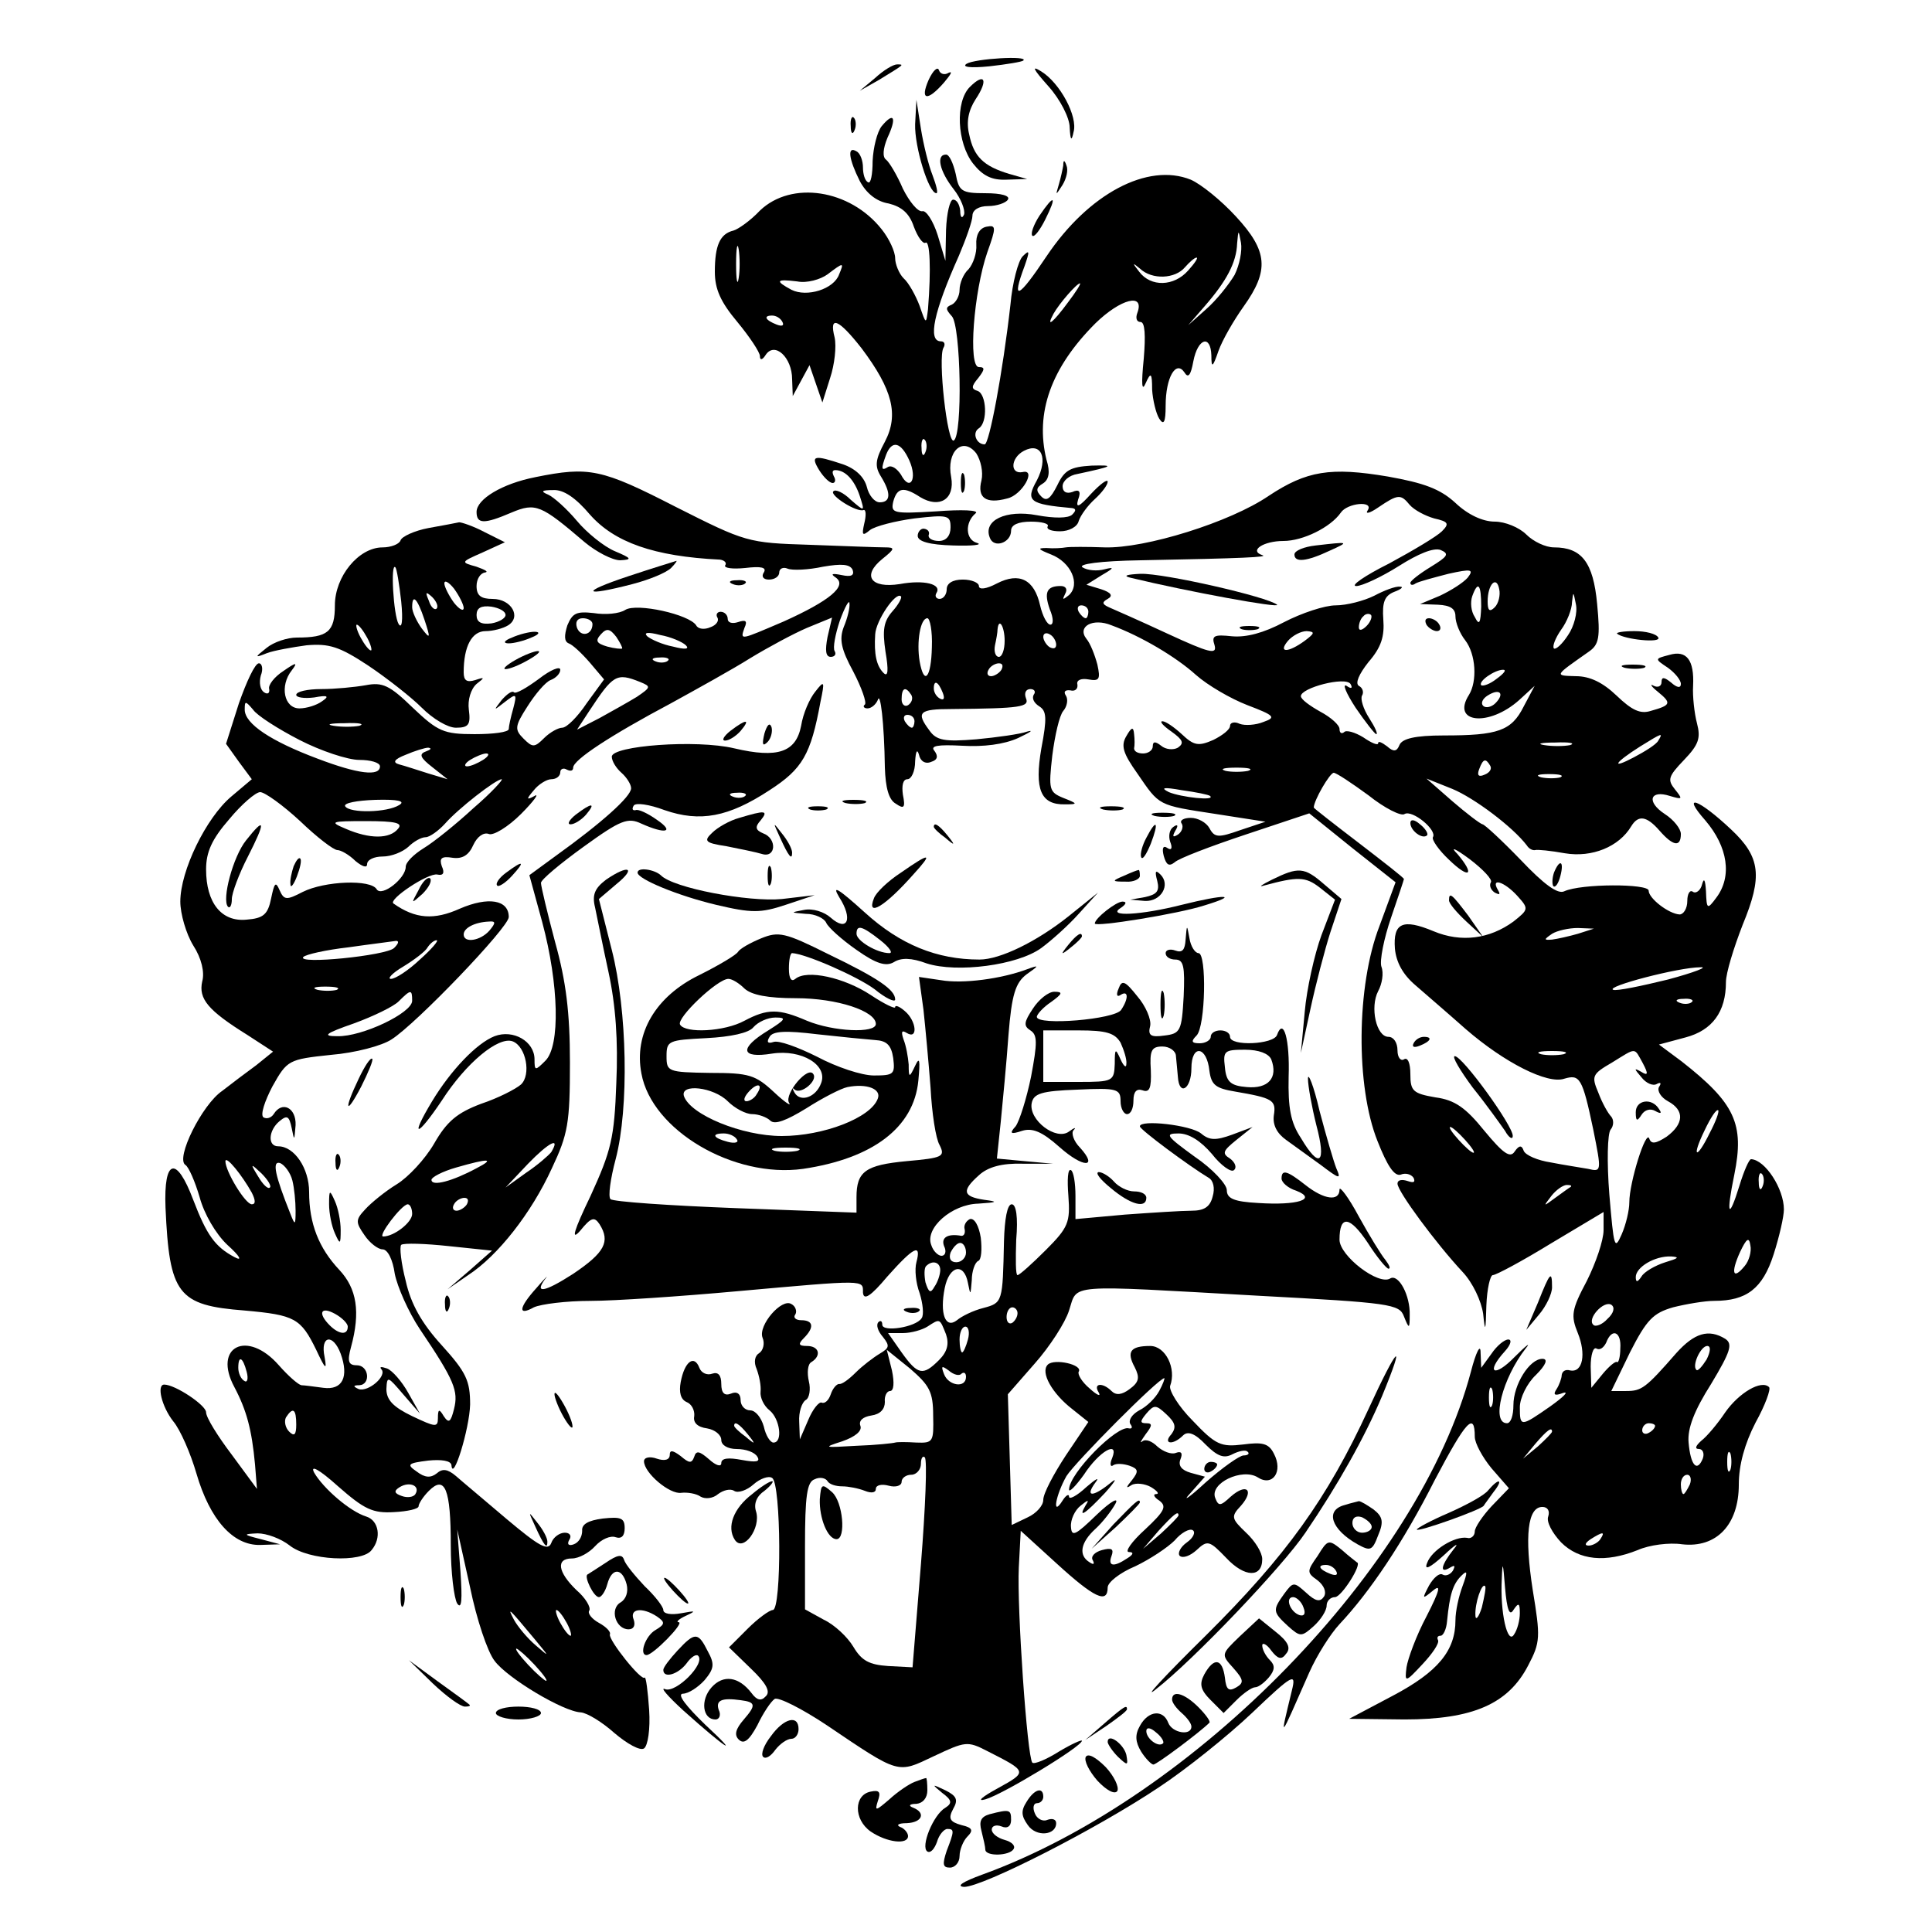 <?xml version="1.0" standalone="no"?>
<!DOCTYPE svg PUBLIC "-//W3C//DTD SVG 20010904//EN"
 "http://www.w3.org/TR/2001/REC-SVG-20010904/DTD/svg10.dtd">
<svg version="1.0" xmlns="http://www.w3.org/2000/svg"
 width="300pt" height="300pt" viewBox="0 0 300 300"
 preserveAspectRatio="xMidYMid meet">
<g transform="translate(0,300) scale(0.1,-0.1)"
fill="#000000" stroke="none">
<path d="M1501 2901 c-8 -5 5 -7 35 -4 27 3 51 7 53 9 9 8 -75 3 -88 -5z"/>
<path d="M1359 2879 l-24 -20 30 17 c39 24 40 24 28 24 -6 0 -21 -9 -34 -21z"/>
<path d="M1442 2876 c-14 -32 -2 -34 24 -4 10 12 14 18 7 15 -6 -4 -13 -2 -15
4 -2 6 -9 0 -16 -15z"/>
<path d="M1628 2866 c18 -20 33 -49 33 -64 1 -20 3 -22 6 -7 7 24 -21 76 -50
94 -16 10 -13 4 11 -23z"/>
<path d="M1506 2865 c-23 -23 -20 -87 5 -119 15 -19 29 -26 52 -25 l32 1 -28
8 c-40 12 -55 27 -62 61 -5 20 -1 38 10 55 20 30 14 42 -9 19z"/>
<path d="M1421 2807 c-1 -35 21 -107 33 -107 3 0 0 12 -6 28 -6 15 -14 47 -18
72 l-7 45 -2 -38z"/>
<path d="M1321 2804 c0 -11 3 -14 6 -6 3 7 2 16 -1 19 -3 4 -6 -2 -5 -13z"/>
<path d="M1369 2804 c-7 -9 -13 -33 -14 -54 0 -21 -3 -36 -7 -33 -5 2 -8 13
-8 23 0 10 -4 22 -10 25 -15 9 -12 -12 5 -46 10 -19 26 -32 45 -35 20 -5 32
-15 39 -36 6 -16 14 -27 18 -25 7 5 9 -41 4 -103 -3 -24 -3 -24 -13 5 -6 16
-17 36 -25 43 -7 7 -13 22 -13 31 0 10 -9 30 -21 45 -49 62 -140 76 -189 29
-15 -16 -34 -29 -41 -31 -21 -5 -29 -23 -29 -64 0 -27 9 -47 35 -78 19 -23 35
-47 35 -53 0 -7 4 -6 9 2 14 21 41 -4 41 -38 l1 -26 13 24 13 24 10 -29 10
-29 12 38 c7 21 10 49 7 63 -9 35 6 29 42 -17 48 -64 58 -103 36 -145 -15 -28
-16 -38 -6 -54 16 -26 15 -40 -2 -40 -8 0 -17 11 -20 24 -4 15 -17 28 -37 35
-45 15 -51 14 -37 -9 7 -11 16 -20 21 -20 4 0 5 5 2 10 -3 6 -3 10 2 10 16 0
30 -16 38 -40 8 -25 8 -25 -14 -6 -11 11 -24 17 -27 13 -6 -6 36 -33 47 -29 4
1 4 -9 1 -21 -4 -18 -3 -20 9 -10 8 6 39 14 69 18 52 6 56 5 56 -14 0 -13 -7
-21 -18 -21 -10 0 -17 4 -16 9 2 5 -1 9 -7 10 -5 1 -10 -5 -10 -11 0 -9 19
-14 55 -15 30 -1 47 1 37 4 -18 5 -19 32 -2 46 6 5 -22 6 -61 3 -67 -4 -71 -3
-67 15 6 22 16 24 42 7 30 -18 54 -3 48 31 -8 40 18 64 39 37 7 -11 11 -29 8
-42 -7 -27 7 -37 40 -28 23 5 46 46 24 41 -20 -4 -19 22 2 33 27 14 38 -11 20
-46 -18 -32 -12 -37 55 -43 6 -1 6 -4 0 -10 -6 -6 -28 -6 -55 -1 -48 9 -84 -8
-73 -35 6 -17 33 -8 33 11 0 9 11 14 31 14 16 0 28 -3 26 -7 -3 -5 6 -8 19 -8
14 0 27 7 29 16 3 9 14 24 25 34 11 10 20 22 20 27 0 5 -12 -4 -26 -19 -18
-20 -24 -23 -20 -9 5 13 2 17 -9 12 -9 -3 -15 0 -15 9 0 8 10 17 23 19 56 12
59 14 22 13 -33 -2 -42 -7 -53 -30 -11 -22 -17 -26 -25 -18 -9 9 -8 14 2 20
10 6 12 18 6 37 -18 73 7 143 76 212 39 38 77 48 65 16 -3 -8 -1 -14 5 -14 7
0 8 -21 5 -57 -4 -40 -3 -52 3 -38 8 18 10 16 10 -10 1 -16 6 -37 11 -45 7
-11 10 -6 10 20 0 44 16 71 29 52 6 -10 10 -5 14 17 7 36 27 42 28 9 0 -20 2
-19 11 7 6 17 24 48 39 69 40 56 38 86 -12 140 -23 25 -54 50 -70 57 -67 27
-159 -22 -224 -119 -44 -66 -55 -71 -34 -15 8 23 8 26 -3 15 -7 -7 -16 -41
-19 -75 -12 -106 -33 -217 -40 -217 -13 0 -20 18 -9 25 14 9 12 53 -2 58 -10
3 -10 7 1 20 10 13 11 17 1 17 -17 0 -8 117 13 178 14 39 14 43 -1 40 -11 -2
-17 -13 -16 -28 1 -13 -5 -30 -12 -38 -8 -7 -14 -22 -14 -32 0 -10 -6 -20 -12
-23 -10 -4 -10 -7 0 -18 14 -15 17 -185 3 -193 -10 -6 -25 129 -16 144 3 5 2
10 -4 10 -21 0 -11 46 28 133 11 26 21 54 21 62 0 9 10 15 24 15 14 0 28 5 31
10 4 6 -10 10 -35 10 -37 0 -41 3 -46 30 -4 17 -10 30 -15 30 -16 0 -10 -26
12 -54 11 -14 18 -32 16 -39 -3 -7 -6 -5 -6 6 -1 9 -5 17 -11 17 -5 0 -10 -21
-11 -47 l-1 -48 -12 40 c-7 22 -18 39 -24 37 -7 -1 -20 15 -30 35 -9 21 -21
41 -26 45 -6 4 -5 17 2 34 15 32 10 41 -9 18z m548 -231 c-9 -15 -28 -39 -44
-53 l-28 -25 26 30 c33 38 49 67 50 97 2 22 2 22 6 1 2 -12 -2 -34 -10 -50z
m-770 -5 c-2 -13 -4 -3 -4 22 0 25 2 35 4 23 2 -13 2 -33 0 -45z m698 12 c-22
-25 -58 -26 -76 -2 -11 14 -11 15 1 5 19 -18 55 -16 70 2 7 8 15 15 18 15 3 0
-3 -9 -13 -20z m-542 -6 c-8 -23 -50 -36 -74 -24 -26 14 -24 17 9 13 15 -3 36
3 47 11 25 19 26 19 18 0z m355 -44 c-22 -30 -35 -41 -22 -17 9 16 36 47 41
47 2 0 -6 -13 -19 -30z m-443 -30 c3 -6 -1 -7 -9 -4 -18 7 -21 14 -7 14 6 0
13 -4 16 -10z m222 -202 c-3 -8 -6 -5 -6 6 -1 11 2 17 5 13 3 -3 4 -12 1 -19z
m-25 -13 c13 -29 1 -49 -13 -22 -6 9 -14 15 -20 12 -11 -7 -11 -3 -3 19 9 23
23 20 36 -9z"/>
<path d="M1651 2743 c-1 -6 -4 -20 -7 -30 -5 -17 -5 -17 6 0 6 10 9 23 6 30
-3 9 -5 9 -5 0z"/>
<path d="M1614 2665 c-9 -14 -14 -28 -11 -31 3 -3 12 9 20 25 19 38 14 40 -9
6z"/>
<path d="M831 2259 c-51 -10 -91 -34 -91 -54 0 -19 12 -19 54 -1 38 16 46 12
114 -46 18 -15 43 -28 55 -28 19 1 18 3 -8 14 -17 7 -44 29 -59 47 -16 19 -36
37 -45 41 -12 5 -10 7 8 7 16 1 35 -12 57 -38 38 -43 99 -65 202 -70 7 -1 11
-5 8 -9 -2 -4 11 -6 31 -4 25 3 34 1 29 -7 -4 -6 -1 -11 8 -11 9 0 16 5 16 11
0 6 6 9 13 6 7 -3 32 -2 55 3 29 5 42 4 46 -5 3 -9 -3 -11 -17 -8 -15 3 -18 2
-9 -4 18 -13 -10 -36 -81 -68 -68 -29 -68 -30 -61 -10 5 11 2 13 -10 9 -9 -3
-16 -1 -16 5 0 6 -5 11 -11 11 -5 0 -8 -4 -5 -9 3 -5 -2 -12 -11 -15 -9 -4
-19 -3 -22 3 -11 17 -92 35 -110 24 -9 -6 -31 -8 -49 -5 -27 3 -33 0 -41 -19
-5 -16 -5 -25 2 -28 6 -2 20 -15 33 -30 l22 -26 -27 -37 c-14 -21 -31 -38 -38
-38 -6 0 -19 -7 -28 -16 -15 -15 -18 -15 -32 -1 -14 14 -14 19 6 50 12 19 28
38 36 41 8 3 15 10 15 16 0 6 -15 0 -33 -14 -19 -14 -36 -24 -39 -21 -3 3 -11
-3 -19 -12 -13 -17 -13 -17 5 -3 18 14 19 13 13 -10 -4 -14 -7 -28 -7 -32 0
-5 -24 -8 -53 -8 -48 0 -57 4 -96 41 -36 35 -47 40 -73 35 -17 -3 -48 -6 -69
-6 -22 0 -39 -4 -39 -9 0 -4 12 -6 28 -4 21 4 24 2 12 -6 -8 -6 -24 -11 -35
-11 -24 0 -31 35 -12 59 10 13 7 13 -13 -1 -14 -9 -24 -22 -22 -28 1 -6 -2 -9
-8 -5 -6 4 -8 15 -5 26 4 10 2 19 -3 19 -6 0 -19 -28 -31 -62 l-20 -63 20 -28
20 -27 -32 -27 c-39 -33 -79 -115 -79 -163 0 -19 9 -50 20 -68 13 -20 18 -42
14 -56 -6 -27 9 -45 70 -83 l40 -26 -26 -21 c-15 -11 -39 -29 -53 -40 -31 -21
-73 -105 -57 -115 5 -3 15 -26 22 -50 7 -26 25 -57 43 -74 20 -18 24 -26 11
-19 -30 16 -43 34 -64 89 -26 69 -46 64 -43 -12 6 -135 19 -152 123 -160 78
-7 87 -12 111 -61 14 -30 17 -33 13 -11 -7 33 13 37 25 5 13 -36 3 -57 -27
-53 -15 2 -30 4 -34 4 -5 1 -20 14 -35 31 -49 56 -103 29 -69 -34 19 -36 27
-66 32 -120 l3 -38 -39 53 c-22 29 -40 58 -40 66 0 11 -48 43 -65 43 -12 0 -4
-34 14 -57 11 -13 27 -50 36 -81 21 -72 57 -112 99 -111 l31 1 -30 8 c-28 7
-28 8 -5 9 14 0 36 -8 50 -19 29 -23 112 -27 127 -7 16 19 11 46 -8 52 -26 8
-67 44 -81 68 -7 13 7 6 37 -21 41 -36 54 -42 87 -40 21 1 38 5 38 9 0 4 7 15
16 24 25 25 34 3 34 -85 0 -41 5 -82 10 -90 7 -10 8 6 5 50 l-5 65 20 -90 c10
-49 27 -100 38 -114 20 -27 107 -79 134 -80 10 -1 33 -15 52 -32 20 -17 40
-28 46 -24 6 4 10 30 8 60 -2 29 -5 52 -7 50 -5 -6 -56 58 -54 67 2 4 -6 12
-17 18 -11 6 -18 15 -15 19 3 5 -6 20 -20 32 -29 28 -32 49 -7 49 11 0 27 9
36 19 10 11 24 17 32 14 9 -3 14 2 14 14 0 16 -6 18 -34 15 -23 -3 -33 -9 -32
-19 0 -9 -5 -18 -13 -21 -8 -3 -11 0 -7 7 4 6 1 11 -7 11 -8 0 -18 -7 -21 -16
-5 -13 -19 -5 -69 37 -34 29 -70 59 -79 67 -13 11 -21 12 -30 4 -9 -7 -18 -7
-31 3 -16 11 -14 13 18 17 20 2 35 0 36 -7 2 -28 28 56 29 94 0 37 -6 50 -44
92 -31 34 -48 64 -56 100 -7 27 -10 53 -7 56 4 3 37 2 74 -2 l67 -7 -34 -30
-35 -30 32 22 c46 30 98 96 130 166 25 53 28 70 28 164 0 78 -6 126 -23 187
-12 45 -22 87 -22 92 0 5 30 30 66 56 58 42 69 46 90 36 38 -17 52 -13 24 6
-14 10 -29 17 -33 15 -5 -1 -6 2 -3 7 3 5 24 2 48 -7 55 -19 99 -11 163 31 51
33 64 55 79 137 7 33 6 34 -8 16 -9 -11 -19 -34 -22 -53 -8 -41 -36 -51 -104
-35 -59 14 -190 4 -190 -13 0 -7 7 -18 15 -25 8 -7 15 -18 15 -24 0 -13 -46
-54 -117 -105 l-41 -30 20 -73 c26 -97 28 -192 5 -215 -16 -16 -17 -16 -17 2
0 28 -33 47 -62 36 -28 -11 -68 -53 -97 -101 -35 -58 -24 -57 15 1 38 59 88
100 110 92 21 -8 29 -52 13 -67 -8 -7 -35 -21 -62 -30 -37 -14 -53 -27 -73
-62 -14 -24 -40 -52 -58 -63 -18 -11 -40 -29 -49 -39 -15 -16 -15 -20 -1 -40
8 -12 21 -22 28 -22 8 0 16 -16 19 -38 4 -20 21 -59 39 -86 54 -80 60 -96 53
-124 -5 -20 -8 -23 -16 -11 -7 12 -9 11 -9 -3 0 -15 -4 -14 -40 3 -29 14 -40
25 -40 42 1 21 2 20 26 -8 l26 -30 -18 32 c-10 18 -25 35 -33 38 -9 3 -12 3
-9 -1 10 -10 -20 -36 -35 -31 -9 4 -9 6 1 6 18 1 15 31 -4 31 -13 0 -15 6 -9
28 15 55 9 91 -18 120 -32 34 -47 72 -47 121 0 37 -23 71 -48 71 -17 0 -15 25
2 39 12 10 15 8 19 -11 4 -20 4 -20 6 5 1 27 -21 38 -34 17 -4 -6 -11 -8 -16
-5 -5 4 2 25 14 48 23 41 25 42 91 49 37 3 79 14 94 24 38 24 182 174 182 190
0 27 -32 32 -76 13 -40 -18 -69 -16 -103 8 -9 6 54 48 68 45 9 -2 12 2 7 13
-4 12 -1 16 17 13 15 -2 25 4 32 20 6 13 16 20 24 17 7 -3 30 11 50 31 20 20
29 33 21 28 -13 -7 -13 -5 -1 9 7 9 20 17 27 17 8 0 14 5 14 11 0 5 5 7 10 4
6 -3 10 -2 10 3 0 12 58 50 152 100 40 22 96 53 123 70 28 17 67 38 88 47 l39
16 -7 -30 c-4 -21 -3 -31 5 -31 6 0 9 4 6 9 -3 5 1 26 8 47 8 22 15 34 15 27
1 -6 -3 -23 -9 -37 -7 -19 -4 -34 15 -69 13 -25 21 -48 18 -51 -4 -3 -1 -6 4
-6 6 0 13 6 16 13 4 14 10 -35 11 -105 1 -31 6 -50 17 -56 13 -9 15 -6 11 14
-2 14 0 24 7 24 6 0 12 12 12 28 1 15 3 20 6 10 2 -10 10 -15 19 -11 10 3 11
9 5 17 -7 8 5 10 43 8 33 -2 65 2 87 12 19 9 25 13 14 10 -11 -4 -47 -9 -79
-12 -49 -4 -62 -2 -73 14 -21 28 -16 33 35 33 107 1 121 3 115 17 -3 8 0 14 7
14 6 0 9 -4 5 -9 -3 -6 1 -13 9 -18 11 -7 12 -18 3 -65 -11 -64 -1 -88 37 -87
20 0 20 1 -3 10 -22 9 -23 13 -17 66 4 31 11 62 17 69 6 7 8 18 4 24 -4 6 -1
9 7 8 7 -2 12 2 11 9 -2 7 6 10 17 8 17 -3 19 0 14 23 -4 15 -11 33 -17 40
-15 19 10 33 39 21 46 -17 100 -49 131 -77 18 -16 54 -37 80 -47 42 -16 45
-19 25 -26 -12 -5 -29 -6 -37 -3 -8 4 -15 2 -15 -3 0 -6 -12 -15 -26 -22 -23
-10 -30 -9 -49 9 -12 11 -25 20 -30 20 -5 0 1 -7 14 -16 18 -13 20 -18 10 -25
-7 -4 -19 -3 -26 3 -9 7 -13 7 -13 -1 0 -6 -7 -11 -15 -11 -8 0 -14 3 -14 8 1
4 1 14 0 22 -1 12 -4 11 -12 -3 -9 -15 -5 -27 17 -58 35 -51 31 -49 122 -63
l77 -12 -39 -13 c-34 -12 -40 -12 -48 3 -5 9 -18 16 -29 16 -11 0 -18 -4 -14
-9 3 -5 0 -13 -6 -17 -8 -5 -9 -3 -4 6 5 8 4 11 -3 6 -6 -4 -8 -14 -5 -23 4
-10 2 -14 -4 -10 -7 5 -9 0 -6 -12 4 -14 8 -17 17 -10 6 6 56 25 110 43 l99
33 67 -54 67 -53 -25 -68 c-36 -93 -37 -249 -3 -334 15 -38 26 -55 36 -52 7 3
16 1 20 -5 3 -7 0 -8 -9 -5 -9 3 -16 2 -16 -4 0 -12 60 -93 101 -137 16 -17
29 -45 32 -65 3 -30 4 -28 5 13 1 26 6 47 10 47 5 0 46 22 90 49 l82 49 0 -28
c0 -16 -12 -51 -26 -79 -24 -45 -25 -54 -14 -81 13 -32 8 -62 -12 -58 -7 2
-12 -1 -13 -7 0 -5 -4 -16 -8 -22 -6 -9 -3 -11 10 -6 10 3 1 -6 -20 -21 -46
-32 -47 -32 -47 -1 0 14 11 37 25 50 16 16 19 25 10 25 -20 0 -45 -40 -45 -72
0 -16 -4 -28 -10 -28 -25 0 -7 70 29 116 9 11 1 5 -17 -13 -32 -33 -46 -25
-15 9 9 10 11 18 5 18 -6 0 -18 -10 -26 -22 l-16 -22 -1 24 c0 14 -7 1 -15
-30 -80 -303 -428 -661 -759 -781 -30 -11 -41 -18 -28 -19 29 0 206 90 303
155 41 27 106 79 144 115 64 61 69 63 62 35 -19 -79 -21 -81 27 28 12 27 33
60 47 75 47 50 99 127 148 224 48 91 62 107 62 67 0 -10 12 -32 26 -49 l27
-31 -27 -28 c-14 -15 -26 -33 -26 -39 0 -7 -6 -12 -12 -10 -19 3 -55 -19 -62
-39 -5 -12 4 -8 26 12 18 17 25 21 15 9 -19 -24 -23 -39 -5 -28 7 4 8 3 4 -5
-4 -6 -11 -9 -16 -6 -5 3 -14 -5 -21 -17 -11 -21 -11 -22 6 -8 13 11 11 1 -10
-40 -16 -30 -29 -66 -31 -79 -3 -24 -2 -24 25 5 15 16 26 32 24 37 -2 4 -1 7
4 7 4 0 9 10 10 23 4 41 9 57 22 70 10 10 10 6 2 -16 -6 -16 -11 -39 -11 -53
0 -47 -27 -80 -97 -117 l-68 -36 86 -1 c106 0 161 24 192 84 19 36 19 44 7
117 -13 84 -8 129 15 129 8 0 12 -6 9 -15 -3 -8 6 -25 20 -40 28 -28 69 -32
119 -12 18 8 49 12 69 9 53 -6 88 30 88 93 0 30 9 63 26 96 15 27 24 52 21 55
-12 12 -47 -9 -68 -39 -12 -18 -29 -38 -37 -44 -9 -8 -11 -13 -4 -13 6 0 9 -7
6 -15 -9 -22 -19 -10 -22 25 -2 22 9 50 35 91 30 50 34 62 22 70 -26 16 -48 9
-76 -22 -48 -55 -54 -59 -78 -59 l-23 0 29 60 c26 51 36 61 67 70 20 5 49 10
64 10 50 0 75 19 92 72 9 28 16 59 16 70 0 32 -29 77 -51 78 -3 0 -11 -18 -18
-41 -17 -55 -21 -46 -8 17 16 79 1 111 -82 176 l-35 26 41 11 c42 11 63 40 63
86 0 14 12 53 26 89 31 75 28 105 -18 148 -51 48 -78 57 -40 14 35 -41 42 -87
17 -120 -14 -19 -15 -18 -16 10 -1 17 -3 22 -6 11 -2 -9 -9 -15 -14 -12 -5 4
-9 -3 -9 -14 0 -12 -6 -21 -12 -21 -17 1 -48 25 -48 37 0 11 -105 11 -131 -1
-10 -5 -31 10 -68 49 -29 30 -56 55 -59 55 -4 1 -25 17 -47 36 l-40 35 40 -16
c34 -14 94 -59 116 -88 3 -5 9 -8 13 -7 3 1 24 -1 46 -5 42 -7 84 10 103 42
11 18 24 16 44 -7 21 -24 33 -26 33 -5 0 8 -11 22 -25 31 -29 19 -23 38 8 28
20 -6 20 -5 8 10 -12 15 -11 20 14 46 23 24 26 34 20 57 -4 15 -7 42 -6 58 2
40 -10 56 -37 48 -23 -6 -23 -6 -2 -20 11 -8 20 -19 20 -25 0 -7 -6 -6 -15 2
-11 9 -15 9 -15 1 0 -7 -6 -9 -12 -6 -7 4 -4 -1 6 -9 22 -18 21 -21 -11 -30
-16 -5 -29 1 -53 24 -21 20 -41 30 -63 30 -34 1 -34 0 20 38 16 11 18 22 13
74 -6 65 -24 88 -67 88 -13 0 -32 9 -43 20 -11 11 -33 20 -49 20 -19 0 -42 11
-61 29 -24 22 -49 31 -105 41 -89 15 -126 9 -185 -30 -60 -41 -192 -82 -255
-80 -27 1 -54 1 -60 0 -5 -1 -19 -2 -30 -1 -15 0 -13 -2 7 -10 31 -12 46 -46
28 -63 -10 -8 -11 -8 -6 2 4 7 1 12 -7 12 -22 0 -26 -10 -17 -36 6 -14 6 -24
1 -24 -5 0 -12 13 -16 30 -9 40 -32 52 -67 34 -17 -9 -28 -10 -28 -4 0 5 -11
10 -25 10 -16 0 -25 -6 -25 -15 0 -8 -5 -15 -11 -15 -5 0 -8 4 -5 9 9 14 -19
21 -57 14 -45 -7 -59 13 -27 39 20 16 20 18 4 18 -11 0 -63 2 -117 4 -96 3
-99 4 -208 59 -115 59 -134 63 -218 46z m1358 -43 c7 -8 24 -17 38 -21 22 -5
24 -8 12 -20 -8 -8 -45 -30 -82 -50 -38 -19 -61 -35 -51 -35 9 0 39 14 66 31
30 19 54 29 65 25 14 -6 11 -10 -15 -26 -18 -11 -32 -22 -32 -25 0 -4 4 -4 8
-1 5 3 28 9 51 15 36 8 40 7 30 -6 -7 -8 -26 -20 -43 -28 l-31 -13 28 -1 c19
-1 27 -6 27 -18 0 -10 7 -27 15 -37 17 -22 19 -64 6 -85 -28 -44 31 -50 78 -8
l24 22 -17 -32 c-19 -38 -40 -45 -124 -45 -45 0 -65 -5 -69 -15 -4 -10 -9 -11
-19 -2 -8 6 -14 9 -14 5 0 -4 -10 0 -23 9 -13 8 -27 12 -30 8 -4 -3 -7 -1 -7
5 0 6 -13 18 -30 27 -16 9 -30 19 -30 24 0 13 69 31 77 19 4 -7 1 -8 -6 -3 -7
4 -1 -11 14 -34 15 -22 30 -41 32 -41 3 0 -2 11 -11 25 -9 14 -14 30 -11 35 3
5 1 12 -5 15 -6 4 0 18 15 37 20 23 25 40 23 66 -2 27 2 37 17 43 11 4 15 8 9
8 -7 1 -25 -6 -40 -14 -16 -8 -43 -15 -60 -15 -17 0 -53 -12 -80 -26 -32 -17
-59 -24 -81 -22 -28 3 -32 1 -27 -14 4 -15 -8 -12 -73 18 -43 20 -84 38 -91
41 -11 5 -11 8 -2 13 9 5 5 10 -10 15 l-23 7 24 15 c19 11 20 13 4 9 -11 -3
-26 -2 -34 3 -8 5 27 10 90 11 161 3 200 5 189 8 -21 7 2 22 33 22 30 0 73 21
89 44 10 15 51 19 42 4 -5 -7 3 -5 16 4 31 21 35 21 49 4z m132 -159 c-8 -8
-11 -5 -11 9 0 27 14 41 18 19 2 -9 -1 -22 -7 -28z m-21 1 c-1 -26 -3 -30 -10
-16 -6 9 -7 23 -4 32 9 25 14 19 14 -16z m-914 -7 c-14 -16 -16 -29 -11 -63 5
-29 4 -40 -3 -33 -11 11 -15 29 -13 60 1 21 32 67 40 59 2 -2 -4 -13 -13 -23z
m1049 -37 c-9 -14 -19 -23 -22 -21 -3 3 2 16 11 29 9 12 17 32 17 43 2 17 2
17 6 -3 3 -13 -3 -35 -12 -48z m-745 36 c0 -5 -2 -10 -4 -10 -3 0 -8 5 -11 10
-3 6 -1 10 4 10 6 0 11 -4 11 -10z m432 -22 c-7 -7 -12 -8 -12 -2 0 6 3 14 7
17 3 4 9 5 12 2 2 -3 -1 -11 -7 -17z m-1202 3 c0 -17 -18 -21 -24 -6 -3 9 0
15 9 15 8 0 15 -4 15 -9z m527 -36 c-1 -47 -12 -61 -19 -22 -5 30 1 67 12 67
4 0 8 -20 7 -45z m-481 -2 c-1 -1 -12 0 -23 3 -17 5 -19 9 -10 19 9 10 14 9
24 -4 6 -9 10 -17 9 -18z m594 12 c0 -14 -4 -25 -9 -25 -5 0 -8 8 -6 18 2 9 4
20 4 25 2 19 11 4 11 -18z m-495 -7 c6 -6 -1 -7 -20 -2 -16 3 -34 11 -40 16
-6 6 1 7 20 2 17 -3 35 -11 40 -16z m575 1 c0 -6 -4 -7 -10 -4 -5 3 -10 11
-10 16 0 6 5 7 10 4 6 -3 10 -11 10 -16z m386 6 c-26 -19 -42 -19 -26 0 7 8
20 15 29 15 13 -1 13 -3 -3 -15z m-989 -31 c-3 -3 -12 -4 -19 -1 -8 3 -5 6 6
6 11 1 17 -2 13 -5z m518 -14 c-3 -5 -11 -10 -16 -10 -6 0 -7 5 -4 10 3 6 11
10 16 10 6 0 7 -4 4 -10z m769 -14 c-10 -8 -21 -12 -24 -10 -5 6 21 24 34 24
6 0 1 -6 -10 -14z m-1330 -5 c17 -7 17 -8 -5 -23 -13 -8 -40 -23 -58 -33 l-35
-18 19 29 c37 56 42 60 79 45z m470 -17 c3 -8 2 -12 -4 -9 -6 3 -10 10 -10 16
0 14 7 11 14 -7z m-49 -3 c3 -5 1 -12 -5 -16 -5 -3 -10 1 -10 9 0 18 6 21 15
7z m907 -13 c-6 -6 -15 -8 -19 -4 -4 4 -1 11 7 16 19 12 27 3 12 -12z m-1857
-57 c33 -17 75 -31 93 -31 17 0 32 -4 32 -10 0 -16 -34 -12 -97 12 -72 27
-113 54 -113 76 0 14 1 14 13 0 6 -9 39 -30 72 -47z m955 29 c0 -5 -2 -10 -4
-10 -3 0 -8 5 -11 10 -3 6 -1 10 4 10 6 0 11 -4 11 -10z m-862 -7 c-10 -2 -28
-2 -40 0 -13 2 -5 4 17 4 22 1 32 -1 23 -4z m2017 -23 c-3 -6 -21 -17 -38 -26
-36 -19 -31 -9 10 17 34 21 36 22 28 9z m-137 -7 c-10 -2 -28 -2 -40 0 -13 2
-5 4 17 4 22 1 32 -1 23 -4z m-1777 -10 c-11 -4 -8 -10 10 -24 l24 -19 -30 9
c-16 5 -37 12 -45 14 -11 3 -8 8 10 15 14 6 30 11 35 11 6 -1 4 -3 -4 -6z m89
-13 c-8 -5 -19 -10 -25 -10 -5 0 -3 5 5 10 8 5 20 10 25 10 6 0 3 -5 -5 -10z
m1564 -9 c3 -5 -1 -11 -9 -14 -9 -4 -12 -1 -8 9 6 16 10 17 17 5z m-376 -8
c-10 -2 -26 -2 -35 0 -10 3 -2 5 17 5 19 0 27 -2 18 -5z m187 -38 c25 -20 51
-33 56 -29 12 7 51 -25 44 -36 -2 -4 9 -20 25 -35 32 -31 41 -24 13 9 -12 12
-4 9 19 -8 21 -16 36 -32 33 -36 -3 -5 0 -12 6 -16 8 -4 9 -3 5 4 -12 20 10
13 30 -9 18 -20 18 -21 -6 -40 -37 -27 -81 -33 -124 -15 -48 20 -63 13 -60
-27 2 -21 12 -40 32 -57 16 -14 51 -44 78 -68 60 -52 127 -86 153 -77 24 7 28
2 45 -79 13 -65 13 -66 -8 -61 -11 2 -38 6 -58 10 -20 3 -39 11 -42 18 -3 9
-7 9 -14 -1 -7 -11 -18 -3 -47 32 -29 36 -46 48 -76 52 -35 6 -39 10 -39 36 0
17 -4 27 -10 23 -5 -3 -10 3 -10 14 0 12 -6 21 -14 21 -19 0 -29 46 -16 71 6
11 9 28 5 38 -3 9 4 44 15 76 11 32 20 59 20 60 0 2 -31 26 -70 56 -38 29 -70
54 -70 55 0 11 25 54 31 54 4 0 28 -16 54 -35z m298 28 c-7 -2 -21 -2 -30 0
-10 3 -4 5 12 5 17 0 24 -2 18 -5z m-1688 -48 c-27 -25 -62 -53 -77 -62 -16
-10 -28 -22 -28 -29 0 -18 -37 -47 -45 -35 -9 16 -81 13 -115 -4 -25 -13 -29
-13 -36 3 -6 14 -8 11 -13 -13 -5 -25 -12 -31 -38 -33 -39 -4 -63 26 -63 78 0
27 9 47 36 78 19 23 41 42 48 42 7 0 35 -20 62 -45 26 -25 52 -45 58 -45 5 0
18 -7 28 -17 11 -9 18 -11 18 -5 0 7 11 12 24 12 14 0 31 7 40 15 8 8 20 15
27 15 6 0 20 10 30 21 20 23 79 69 88 69 3 0 -16 -21 -44 -45z m1144 19 c9 -8
-45 -2 -64 6 -14 7 -8 8 20 3 22 -3 42 -7 44 -9z m-722 0 c-3 -3 -12 -4 -19
-1 -8 3 -5 6 6 6 11 1 17 -2 13 -5z m-537 -14 c-19 -12 -77 -13 -84 -2 -3 5
18 9 47 10 35 1 47 -2 37 -8z m-2 -37 c-13 -16 -44 -16 -81 0 -26 11 -24 12
31 12 47 0 58 -3 50 -12z m142 -158 c-14 -16 -40 -20 -40 -6 0 10 17 19 39 20
11 1 11 -2 1 -14z m1690 -5 c-14 -4 -32 -8 -40 -9 -13 -1 -13 0 0 9 8 5 26 9
40 9 l25 -1 -25 -8z m-1838 -22 c-12 -12 -152 -26 -141 -14 4 4 35 11 70 15
35 5 68 9 74 10 5 0 4 -4 -3 -11z m40 -18 c-18 -17 -38 -30 -45 -30 -6 0 2 9
19 19 18 11 35 24 38 30 4 6 10 11 14 11 4 0 -8 -14 -26 -30z m1938 -31 c-41
-10 -79 -18 -85 -16 -13 5 102 35 135 35 14 1 -9 -8 -50 -19z m-2067 -16 c-7
-2 -21 -2 -30 0 -10 3 -4 5 12 5 17 0 24 -2 18 -5z m117 -17 c0 -19 -78 -56
-116 -55 -24 0 -20 4 26 20 30 11 61 26 69 34 19 19 21 19 21 1z m1987 -2 c-3
-3 -12 -4 -19 -1 -8 3 -5 6 6 6 11 1 17 -2 13 -5z m-199 -81 c-10 -2 -26 -2
-35 0 -10 3 -2 5 17 5 19 0 27 -2 18 -5z m123 -14 c9 -17 8 -20 -3 -13 -11 6
-11 5 1 -9 7 -9 18 -14 24 -10 6 3 7 1 3 -5 -3 -6 3 -16 14 -22 26 -14 25 -35
-2 -55 -17 -11 -24 -12 -27 -3 -5 15 -31 -68 -31 -99 0 -12 -5 -34 -12 -50
-11 -25 -12 -20 -19 62 -4 50 -3 95 2 101 5 6 5 15 1 20 -5 5 -14 21 -20 37
-11 26 -10 29 21 47 39 24 34 24 48 -1z m104 -108 c-21 -43 -29 -39 -8 4 9 19
18 33 21 31 2 -2 -4 -18 -13 -35z m-380 -11 c10 -11 16 -20 13 -20 -3 0 -13 9
-23 20 -10 11 -16 20 -13 20 3 0 13 -9 23 -20z m-1419 -19 c-4 -5 -21 -20 -39
-32 l-32 -23 35 37 c32 33 51 43 36 18z m-465 -63 c6 -12 6 -18 0 -18 -10 0
-41 51 -41 67 1 9 26 -22 41 -49z m63 19 c3 -12 5 -33 5 -47 0 -23 -1 -23 -8
-5 -24 60 -29 83 -16 79 7 -3 16 -15 19 -27z m286 19 c-37 -20 -70 -29 -70
-18 0 4 17 13 38 19 52 15 61 14 32 -1z m-321 -30 c-3 -3 -11 5 -18 17 -13 21
-12 21 5 5 10 -10 16 -20 13 -22z m2318 2 c-3 -8 -6 -5 -6 6 -1 11 2 17 5 13
3 -3 4 -12 1 -19z m-298 -1 c-2 -1 -13 -9 -24 -17 -19 -14 -19 -14 -6 3 7 9
18 17 24 17 6 0 8 -1 6 -3z m-1714 -27 c-3 -5 -11 -10 -16 -10 -6 0 -7 5 -4
10 3 6 11 10 16 10 6 0 7 -4 4 -10z m-85 -15 c0 -13 -28 -35 -45 -35 -9 0 28
49 38 50 4 0 7 -7 7 -15z m2069 -81 c-18 -22 -22 -11 -7 22 10 21 14 24 16 10
2 -9 -2 -24 -9 -32z m-123 6 c-16 -5 -33 -15 -37 -22 -6 -9 -9 -10 -9 -1 0 15
29 33 55 32 14 -1 11 -3 -9 -9z m-90 -88 c-8 -9 -19 -13 -22 -9 -10 9 16 38
28 31 6 -4 4 -13 -6 -22z m-1956 -12 c0 -14 -14 -12 -28 2 -19 19 -14 30 8 18
11 -6 20 -15 20 -20z m1976 -34 c0 -13 -3 -23 -5 -21 -2 2 -12 -6 -22 -18
l-18 -22 -1 33 c0 18 4 31 9 28 5 -3 11 1 15 9 9 24 24 17 22 -9z m134 -17
c-7 -11 -14 -19 -16 -16 -7 7 7 37 17 37 6 0 5 -9 -1 -21z m-2267 -19 c3 -11
1 -18 -4 -14 -5 3 -9 12 -9 20 0 20 7 17 13 -6z m1934 -52 c-3 -7 -5 -2 -5 12
0 14 2 19 5 13 2 -7 2 -19 0 -25z m-1857 -30 c0 -16 -3 -19 -11 -11 -6 6 -8
16 -5 22 11 17 16 13 16 -11z m2110 -2 c0 -3 -4 -8 -10 -11 -5 -3 -10 -1 -10
4 0 6 5 11 10 11 6 0 10 -2 10 -4z m-160 -9 c0 -2 -10 -12 -22 -23 l-23 -19
19 23 c18 21 26 27 26 19z m277 -59 c-3 -7 -5 -2 -5 12 0 14 2 19 5 13 2 -7 2
-19 0 -25z m-63 -23 c-4 -8 -8 -15 -10 -15 -2 0 -4 7 -4 15 0 8 4 15 10 15 5
0 7 -7 4 -15z m-1979 -15 c-3 -5 -13 -6 -21 -3 -12 4 -13 8 -3 14 15 9 32 2
24 -11z m1840 -70 c-3 -5 -12 -10 -18 -10 -7 0 -6 4 3 10 19 12 23 12 15 0z
m-135 -110 c8 12 10 11 10 -5 0 -11 -4 -26 -9 -33 -10 -17 -22 34 -19 87 1 28
2 25 5 -14 3 -35 7 -45 13 -35z m-49 4 c-5 -16 -10 -21 -10 -12 -1 18 10 51
15 45 2 -1 -1 -16 -5 -33z m-1471 -49 c24 -29 24 -29 2 -10 -13 11 -28 29 -34
40 -11 21 -8 18 32 -30z m50 25 c6 -11 8 -20 6 -20 -3 0 -10 9 -16 20 -6 11
-8 20 -6 20 3 0 10 -9 16 -20z m-50 -65 c13 -14 21 -25 18 -25 -2 0 -15 11
-28 25 -13 14 -21 25 -18 25 2 0 15 -11 28 -25z"/>
<path d="M2043 2153 c-18 -2 -33 -8 -33 -14 0 -13 19 -11 55 6 31 14 30 14
-22 8z"/>
<path d="M1755 2103 c91 -22 234 -48 228 -42 -14 12 -175 49 -212 48 -21 -1
-28 -3 -16 -6z"/>
<path d="M2215 2030 c3 -5 11 -10 16 -10 6 0 7 5 4 10 -3 6 -11 10 -16 10 -6
0 -7 -4 -4 -10z"/>
<path d="M1928 2023 c6 -2 18 -2 25 0 6 3 1 5 -13 5 -14 0 -19 -2 -12 -5z"/>
<path d="M2190 1722 c0 -12 19 -26 26 -19 2 2 -2 10 -11 17 -9 8 -15 8 -15 2z"/>
<path d="M2250 1602 c0 -5 12 -19 27 -33 l26 -24 -23 33 c-25 33 -30 38 -30
24z"/>
<path d="M2195 1380 c-3 -6 1 -7 9 -4 18 7 21 14 7 14 -6 0 -13 -4 -16 -10z"/>
<path d="M2287 1311 c21 -26 43 -57 50 -67 6 -11 12 -14 12 -8 1 15 -78 124
-90 124 -5 0 8 -22 28 -49z"/>
<path d="M382 1695 c-20 -25 -38 -92 -28 -103 3 -3 6 2 6 12 0 9 11 39 25 66
28 55 27 63 -3 25z"/>
<path d="M456 1655 c-3 -9 -6 -22 -5 -28 0 -7 5 -1 10 12 5 13 8 26 5 28 -2 2
-6 -3 -10 -12z"/>
<path d="M2540 1273 c0 -14 2 -15 9 -4 5 8 14 10 21 6 9 -5 11 -4 6 3 -11 18
-36 14 -36 -5z"/>
<path d="M1492 2250 c0 -14 2 -19 5 -12 2 6 2 18 0 25 -3 6 -5 1 -5 -13z"/>
<path d="M665 2180 c-21 -4 -41 -13 -43 -19 -2 -6 -15 -11 -28 -11 -37 0 -74
-45 -74 -90 0 -41 -11 -50 -59 -50 -15 0 -36 -7 -47 -16 -19 -15 -19 -16 1 -8
11 4 39 9 61 12 35 3 51 -2 95 -31 30 -20 68 -50 84 -66 17 -17 40 -31 53 -31
20 0 23 5 20 28 -2 15 3 32 12 40 13 10 13 11 -2 6 -13 -4 -18 -1 -18 12 0 41
13 64 34 64 11 0 27 4 35 9 21 13 5 41 -24 41 -18 0 -25 5 -25 20 0 11 6 20
13 21 6 1 1 4 -13 9 -25 7 -25 7 9 22 l35 16 -32 16 c-17 9 -35 15 -39 15 -4
-1 -26 -5 -48 -9z m-42 -114 c3 -30 1 -43 -4 -35 -8 13 -13 97 -5 88 2 -2 6
-26 9 -53z m97 -10 c0 -6 -7 -2 -15 8 -8 11 -15 25 -15 30 0 6 7 2 15 -8 8
-11 15 -25 15 -30z m-42 -1 c-3 -3 -9 2 -12 12 -6 14 -5 15 5 6 7 -7 10 -15 7
-18z m-19 -17 c10 -30 9 -31 -4 -14 -8 11 -15 26 -15 33 0 22 8 14 19 -19z
m126 7 c0 -5 -10 -11 -22 -13 -16 -2 -23 2 -23 13 0 11 7 15 23 13 12 -2 22
-7 22 -13z m-215 -35 c6 -11 8 -20 6 -20 -3 0 -10 9 -16 20 -6 11 -8 20 -6 20
3 0 10 -9 16 -20z"/>
<path d="M975 2105 c-75 -25 -70 -32 7 -12 27 7 53 18 60 25 7 7 10 12 8 11
-3 -1 -36 -11 -75 -24z"/>
<path d="M1138 2093 c7 -3 16 -2 19 1 4 3 -2 6 -13 5 -11 0 -14 -3 -6 -6z"/>
<path d="M795 2010 c-13 -5 -14 -9 -5 -9 8 0 24 4 35 9 13 5 14 9 5 9 -8 0
-24 -4 -35 -9z"/>
<path d="M2511 2016 c11 -9 69 -15 64 -6 -3 6 -20 10 -37 10 -17 0 -29 -2 -27
-4z"/>
<path d="M800 1975 c-14 -8 -20 -14 -15 -14 6 0 21 6 35 14 14 8 21 14 15 14
-5 0 -21 -6 -35 -14z"/>
<path d="M2523 1963 c9 -2 23 -2 30 0 6 3 -1 5 -18 5 -16 0 -22 -2 -12 -5z"/>
<path d="M1134 1865 c-10 -8 -14 -15 -8 -15 6 0 17 7 24 15 16 19 9 19 -16 0z"/>
<path d="M1187 1861 c-4 -17 -3 -21 5 -13 5 5 8 16 6 23 -3 8 -7 3 -11 -10z"/>
<path d="M1313 1753 c9 -2 23 -2 30 0 6 3 -1 5 -18 5 -16 0 -22 -2 -12 -5z"/>
<path d="M894 1735 c-10 -8 -14 -15 -8 -15 6 0 17 7 24 15 16 19 9 19 -16 0z"/>
<path d="M1258 1743 c6 -2 18 -2 25 0 6 3 1 5 -13 5 -14 0 -19 -2 -12 -5z"/>
<path d="M1713 1743 c9 -2 23 -2 30 0 6 3 -1 5 -18 5 -16 0 -22 -2 -12 -5z"/>
<path d="M1148 1730 c-15 -4 -34 -15 -42 -23 -14 -13 -11 -16 22 -21 20 -4 45
-9 55 -12 22 -7 24 24 2 32 -12 5 -13 10 -4 20 13 16 7 16 -33 4z"/>
<path d="M1793 1733 c9 -2 23 -2 30 0 6 3 -1 5 -18 5 -16 0 -22 -2 -12 -5z"/>
<path d="M1211 1700 c14 -31 19 -36 19 -24 0 6 -7 19 -16 30 -14 18 -14 18 -3
-6z"/>
<path d="M1450 1716 c0 -2 8 -10 18 -17 15 -13 16 -12 3 4 -13 16 -21 21 -21
13z"/>
<path d="M1780 1699 c-6 -11 -10 -25 -8 -30 2 -5 8 4 15 21 13 34 9 40 -7 9z"/>
<path d="M1399 1645 c-20 -13 -39 -31 -42 -40 -12 -30 17 -13 62 38 30 33 26
34 -20 2z"/>
<path d="M786 1645 c-11 -8 -17 -17 -14 -20 2 -3 13 4 23 15 21 23 18 25 -9 5z"/>
<path d="M1192 1640 c0 -14 2 -19 5 -12 2 6 2 18 0 25 -3 6 -5 1 -5 -13z"/>
<path d="M2413 1645 c-3 -9 -3 -18 -1 -21 3 -3 8 4 11 16 6 23 -1 27 -10 5z"/>
<path d="M941 1634 c-17 -13 -22 -23 -17 -43 3 -14 12 -60 21 -101 11 -51 15
-106 12 -172 -3 -85 -8 -105 -40 -175 -26 -54 -31 -71 -16 -54 17 21 22 22 30
10 17 -27 8 -44 -41 -77 -45 -29 -62 -32 -42 -6 4 5 -3 -2 -15 -16 -28 -31
-29 -44 -4 -30 11 5 50 10 88 10 37 0 140 7 228 15 201 18 195 18 195 -2 1
-13 12 -6 38 25 41 46 53 52 45 22 -3 -11 -1 -32 5 -48 5 -16 7 -34 3 -39 -9
-14 -61 -22 -61 -10 0 6 -3 7 -6 4 -4 -4 -1 -14 7 -23 11 -14 10 -17 -5 -26
-10 -6 -27 -19 -37 -29 -11 -11 -22 -19 -26 -18 -4 0 -10 -7 -13 -16 -3 -9 -9
-15 -14 -13 -4 2 -14 -10 -21 -27 l-13 -30 -1 27 c-1 15 4 30 10 34 6 3 8 17
5 29 -3 13 -2 27 4 30 16 10 12 25 -7 25 -13 0 -14 3 -5 12 17 17 15 28 -4 28
-8 0 -13 4 -9 9 3 5 0 13 -6 16 -15 10 -52 -33 -45 -52 4 -9 1 -20 -5 -24 -7
-4 -9 -14 -4 -25 4 -11 7 -26 6 -35 -1 -9 5 -22 14 -29 16 -13 21 -50 6 -50
-5 0 -12 11 -15 25 -4 14 -13 25 -21 25 -8 0 -15 7 -15 16 0 10 -6 14 -15 10
-10 -4 -15 1 -15 15 0 14 -5 19 -14 16 -8 -3 -17 1 -20 9 -8 21 -23 10 -29
-22 -3 -16 0 -27 9 -31 8 -3 13 -13 12 -22 -2 -10 5 -17 20 -19 12 -2 22 -10
22 -18 0 -8 10 -14 24 -14 14 0 28 -5 32 -12 5 -8 -2 -9 -24 -5 -21 4 -32 3
-32 -5 0 -6 -8 -4 -19 6 -15 13 -20 14 -23 4 -4 -11 -8 -10 -21 1 -12 9 -17
10 -17 2 0 -8 -8 -10 -20 -6 -11 4 -20 2 -20 -4 0 -18 40 -52 58 -49 9 1 23
-1 30 -6 7 -4 19 -3 27 4 8 6 19 9 25 5 6 -4 20 1 30 10 10 9 24 14 29 10 14
-8 15 -205 1 -205 -5 0 -23 -13 -39 -29 l-29 -29 34 -33 c24 -23 31 -36 23
-43 -7 -8 -14 -6 -22 5 -20 26 -44 29 -62 9 -18 -20 -14 -50 6 -50 6 0 9 7 5
15 -5 15 5 19 34 15 24 -3 24 -8 5 -30 -13 -15 -15 -24 -8 -31 8 -8 16 -2 29
22 9 19 21 37 27 41 6 3 42 -15 81 -41 114 -77 109 -75 166 -48 49 23 52 24
83 8 63 -32 63 -32 16 -58 -24 -13 -33 -21 -19 -17 26 7 150 82 150 91 0 2
-16 -5 -36 -17 -19 -12 -38 -20 -41 -17 -8 9 -24 240 -21 303 l3 57 56 -51
c58 -53 79 -63 79 -37 0 8 19 23 43 33 23 11 50 29 61 40 10 12 23 19 28 16 5
-3 1 -12 -9 -19 -10 -7 -15 -17 -11 -21 5 -4 16 0 26 9 17 16 20 15 46 -12 29
-31 56 -31 56 -2 0 10 -11 28 -25 41 -23 22 -24 25 -8 42 21 24 9 36 -16 14
-16 -15 -19 -15 -24 -2 -9 23 42 47 66 32 23 -15 40 9 25 37 -8 16 -18 18 -48
14 -34 -4 -42 -1 -78 37 -22 22 -37 47 -35 54 10 27 -7 62 -31 62 -31 0 -37
-9 -24 -33 8 -16 7 -23 -8 -34 -12 -9 -21 -10 -28 -3 -14 14 -29 12 -20 -2 4
-7 -2 -5 -14 6 -12 10 -19 22 -17 26 7 11 -38 21 -48 11 -12 -12 7 -45 38 -69
l25 -20 -35 -52 c-19 -29 -35 -59 -35 -69 0 -9 -11 -21 -24 -27 l-25 -12 -3
102 -3 101 42 48 c23 26 47 63 53 82 14 42 -9 40 294 23 205 -11 219 -13 226
-32 8 -20 9 -20 9 2 1 30 -17 64 -30 57 -18 -12 -79 35 -79 60 0 39 16 37 44
-5 14 -22 29 -40 32 -40 4 0 1 6 -5 14 -6 7 -25 38 -41 67 -16 30 -30 48 -30
42 0 -19 -24 -16 -53 7 -28 22 -37 25 -37 10 0 -6 10 -15 23 -19 33 -13 2 -23
-59 -19 -38 2 -49 7 -49 20 0 9 -22 33 -50 52 -44 32 -47 36 -25 36 16 0 34
-11 52 -32 14 -18 30 -29 34 -25 5 4 2 12 -6 18 -13 8 -11 12 10 29 l25 20
-32 -12 c-25 -9 -35 -9 -48 2 -16 13 -95 22 -95 11 0 -5 77 -62 107 -80 7 -4
10 -16 6 -29 -4 -16 -13 -22 -33 -22 -15 0 -61 -3 -103 -6 l-77 -7 0 36 c0 20
-3 38 -7 40 -5 3 -6 -15 -4 -40 3 -41 0 -49 -35 -84 -21 -21 -41 -39 -44 -39
-3 0 -3 25 -2 55 3 35 0 55 -7 55 -7 0 -11 -23 -12 -57 -2 -95 -2 -96 -32
-104 -16 -4 -34 -13 -41 -19 -18 -14 -27 10 -19 50 7 35 30 40 36 8 4 -20 4
-20 6 4 0 14 5 28 10 30 5 2 6 18 4 36 -3 19 -10 31 -17 29 -6 -3 -10 -10 -8
-16 1 -6 -1 -10 -5 -10 -22 4 -32 -3 -27 -16 4 -8 2 -15 -4 -15 -5 0 -13 7
-16 17 -10 26 32 63 73 64 30 2 32 3 9 6 -33 5 -35 14 -8 38 14 13 36 19 68
18 l47 0 -44 4 -43 4 6 57 c3 31 9 92 12 135 5 63 11 81 28 94 20 14 20 15 1
8 -40 -15 -100 -23 -134 -17 l-34 5 7 -51 c3 -28 8 -82 11 -121 2 -39 8 -79
14 -89 9 -18 5 -20 -51 -25 -64 -6 -78 -16 -78 -56 l0 -24 -187 7 c-104 4
-191 10 -195 14 -4 4 0 32 8 62 21 80 18 231 -6 325 l-20 79 27 23 c32 26 19
31 -16 7z m559 -579 c0 -8 -7 -15 -15 -15 -9 0 -12 6 -9 15 4 8 10 15 15 15 5
0 9 -7 9 -15z m-40 -27 c0 -7 -4 -19 -9 -26 -6 -11 -9 -9 -14 7 -2 11 -2 22 1
25 10 10 22 6 22 -6z m120 -67 c0 -6 -4 -12 -8 -15 -5 -3 -9 1 -9 9 0 8 4 15
9 15 4 0 8 -4 8 -9z m-111 -33 c5 -15 2 -27 -11 -40 -25 -25 -33 -23 -58 12
l-21 30 23 0 c13 0 30 5 38 10 20 13 19 13 29 -12z m34 -8 c-3 -11 -7 -20 -9
-20 -2 0 -4 9 -4 20 0 11 4 20 9 20 5 0 7 -9 4 -20z m-54 -118 c1 -41 0 -43
-26 -42 -16 1 -30 1 -33 0 -3 -1 -30 -4 -60 -5 -51 -3 -53 -3 -22 7 20 7 31
16 28 24 -3 8 4 14 17 16 14 2 21 10 21 21 -1 9 3 17 8 17 6 0 7 13 3 32 l-8
32 36 -29 c30 -26 36 -36 36 -73z m44 65 c4 3 7 1 7 -5 0 -18 -27 -14 -34 4
-5 13 -4 14 7 6 8 -7 17 -9 20 -5z m307 -27 c-6 -11 -19 -24 -31 -30 -11 -6
-17 -15 -14 -21 4 -5 3 -8 -2 -7 -18 6 -93 -70 -93 -95 0 -5 10 5 23 23 24 37
55 54 44 26 -4 -9 -3 -15 2 -11 5 3 16 2 25 -1 14 -5 14 -9 4 -22 -10 -12 -10
-14 -1 -8 7 4 21 2 30 -3 10 -6 14 -11 8 -11 -5 0 -3 -5 5 -10 12 -9 9 -16
-22 -45 -21 -19 -32 -35 -25 -35 8 0 7 -4 -3 -10 -21 -14 -30 -12 -24 4 4 11
0 13 -15 9 -11 -3 -18 -10 -14 -16 3 -6 1 -7 -5 -3 -18 11 -14 31 9 52 11 10
25 28 31 39 6 11 -7 4 -29 -17 -33 -32 -39 -35 -40 -19 -1 11 6 26 15 33 11 9
14 10 8 1 -13 -22 -1 -14 30 19 16 18 20 25 8 15 -27 -22 -40 -22 -23 1 7 9 1
6 -14 -7 -15 -14 -27 -20 -27 -15 0 5 -5 2 -10 -6 -17 -27 -11 8 6 38 14 22
143 152 152 152 1 0 -2 -9 -8 -20z m19 -67 c-14 -15 2 -18 18 -2 7 7 18 4 35
-14 19 -19 29 -22 42 -15 10 5 20 7 23 4 4 -3 1 -6 -6 -6 -6 0 -33 -19 -59
-42 -26 -24 -37 -31 -24 -17 l23 26 -22 6 c-14 4 -20 11 -16 21 4 10 1 13 -7
10 -7 -3 -20 2 -29 10 -8 8 -18 12 -23 8 -5 -4 -2 1 5 11 10 13 11 17 1 17
-10 0 -10 3 0 15 12 14 15 14 31 -1 14 -13 16 -20 8 -31z m-658 0 c13 -16 12
-17 -3 -4 -10 7 -18 15 -18 17 0 8 8 3 21 -13z m269 -202 l-13 -160 -38 2
c-29 2 -41 8 -54 30 -9 15 -29 34 -46 42 l-29 16 0 98 c0 78 3 100 15 104 8 4
17 2 20 -3 3 -5 13 -8 23 -8 9 0 25 -3 35 -7 10 -4 17 -3 17 3 0 6 9 8 20 5
11 -3 20 0 20 6 0 6 7 11 15 11 8 0 15 8 15 17 0 9 3 13 6 10 4 -4 1 -78 -6
-166z m400 76 c0 -2 -12 -14 -27 -28 l-28 -24 24 28 c23 25 31 32 31 24z"/>
<path d="M1729 633 l-34 -38 38 34 c20 19 37 36 37 38 0 8 -8 0 -41 -34z"/>
<path d="M1870 719 c0 -5 5 -7 10 -4 6 3 10 8 10 11 0 2 -4 4 -10 4 -5 0 -10
-5 -10 -11z"/>
<path d="M1273 672 c-1 -29 12 -62 26 -62 15 0 10 58 -7 73 -16 14 -17 13 -19
-11z"/>
<path d="M990 1645 c0 -10 63 -36 122 -50 55 -13 69 -13 108 0 l45 15 -51 -6
c-51 -5 -169 17 -188 37 -10 9 -36 13 -36 4z"/>
<path d="M1745 1640 c-19 -8 -19 -9 3 -9 12 -1 22 4 22 9 0 6 -1 10 -2 9 -2 0
-12 -4 -23 -9z"/>
<path d="M1797 1632 c4 -16 -1 -21 -19 -25 l-23 -4 23 -2 c25 -1 40 25 24 41
-8 8 -9 5 -5 -10z"/>
<path d="M1975 1634 c-16 -8 -22 -12 -12 -9 52 14 64 14 86 -3 l24 -19 -21
-55 c-11 -30 -23 -84 -26 -119 l-6 -64 15 69 c8 37 22 91 31 119 l17 51 -27
23 c-31 27 -40 27 -81 7z"/>
<path d="M650 1618 c-12 -22 -12 -22 6 -6 10 10 15 20 12 24 -4 3 -12 -5 -18
-18z"/>
<path d="M1303 1607 c22 -34 13 -55 -13 -32 -10 9 -28 15 -42 12 -21 -4 -21
-4 3 -6 15 0 29 -7 32 -14 3 -7 24 -26 47 -42 31 -22 46 -26 58 -19 11 7 27 7
51 -2 47 -15 141 -3 178 24 15 11 42 35 58 53 l30 33 -46 -37 c-49 -39 -106
-67 -138 -67 -66 0 -123 23 -178 73 -41 37 -52 44 -40 24z m64 -67 c14 -11 20
-20 14 -20 -19 0 -51 19 -51 30 0 15 9 12 37 -10z"/>
<path d="M1835 1595 c-63 -16 -117 -19 -95 -5 9 6 10 10 3 10 -10 0 -43 -26
-43 -34 0 -6 130 15 170 28 56 17 33 18 -35 1z"/>
<path d="M1182 1543 c-17 -7 -33 -16 -36 -21 -3 -5 -30 -21 -60 -36 -68 -33
-102 -91 -90 -153 16 -88 143 -163 251 -148 108 16 172 64 179 137 3 32 2 38
-5 23 -9 -19 -10 -19 -10 2 -1 12 -4 29 -8 39 -4 12 -3 15 5 10 18 -11 15 19
-3 34 -8 7 -15 10 -15 6 0 -3 -17 5 -38 19 -41 27 -99 40 -117 25 -6 -5 -10 0
-10 16 0 13 2 24 5 24 21 -1 101 -36 128 -56 17 -14 32 -21 32 -16 0 15 -26
33 -105 71 -66 33 -76 35 -103 24z m-26 -78 c11 -10 36 -15 80 -15 64 0 124
-20 124 -40 0 -15 -66 -12 -107 5 -44 19 -61 19 -97 0 -31 -17 -92 -20 -100
-6 -6 10 58 71 75 71 6 0 17 -7 25 -15z m37 -65 c-46 -28 -43 -44 6 -36 46 7
87 -18 76 -46 -8 -22 -32 -30 -41 -15 -4 7 -4 9 0 5 10 -8 36 14 29 24 -8 14
-45 -30 -38 -44 5 -7 -6 0 -23 16 -29 27 -39 30 -99 30 -66 1 -68 2 -68 26 0
24 3 25 62 28 38 2 66 8 73 17 7 8 22 15 34 15 18 0 16 -3 -11 -20z m166 -15
c18 -1 25 -8 28 -28 3 -25 1 -27 -30 -27 -19 0 -58 13 -88 29 -30 15 -60 26
-68 23 -9 -3 -11 0 -6 8 5 9 25 10 74 4 36 -4 77 -8 90 -9z m-184 -84 c-3 -6
-11 -11 -16 -11 -5 0 -4 6 3 14 14 16 24 13 13 -3z m188 -7 c-11 -30 -85 -58
-149 -58 -62 0 -142 33 -152 62 -6 20 46 14 68 -8 11 -11 28 -20 38 -20 10 0
23 -5 28 -10 7 -7 25 0 56 19 25 16 54 31 64 33 30 6 53 -3 47 -18z m-219 -63
c4 -5 -3 -7 -14 -4 -23 6 -26 13 -6 13 8 0 17 -4 20 -9z m94 -18 c-10 -2 -26
-2 -35 0 -10 3 -2 5 17 5 19 0 27 -2 18 -5z"/>
<path d="M1841 1541 c-1 -16 -5 -21 -16 -17 -8 3 -15 1 -15 -4 0 -6 7 -10 15
-10 13 0 15 -11 13 -57 -3 -54 -5 -58 -30 -61 -21 -3 -26 0 -22 15 2 10 -7 31
-20 46 -19 24 -24 26 -29 12 -4 -9 -3 -14 3 -10 12 8 13 -5 1 -23 -9 -15 -131
-25 -131 -11 0 4 10 15 22 23 18 13 19 16 5 16 -9 0 -24 -12 -33 -26 -14 -21
-15 -27 -4 -34 11 -7 11 -19 1 -72 -7 -34 -18 -69 -24 -77 -10 -11 -8 -13 10
-7 16 5 31 -1 58 -25 37 -33 61 -33 32 -1 -10 10 -14 23 -10 27 5 5 1 4 -7 -2
-20 -15 -63 18 -58 44 3 15 15 19 71 21 62 3 67 1 67 -18 0 -11 5 -20 10 -20
6 0 10 9 10 21 0 14 5 19 14 16 11 -4 14 3 13 31 -2 31 1 37 18 37 11 0 21 -7
21 -15 1 -8 2 -23 3 -32 2 -31 21 -19 21 13 0 38 24 35 28 -4 3 -22 10 -27 40
-32 58 -10 64 -13 60 -37 -2 -15 5 -28 19 -38 11 -8 36 -26 54 -39 29 -22 32
-23 24 -5 -4 10 -16 51 -26 89 -9 39 -18 61 -18 50 0 -11 6 -44 13 -72 16 -60
5 -69 -24 -20 -16 24 -20 47 -19 95 2 58 -8 93 -18 65 -5 -15 -73 -18 -73 -3
0 6 -7 10 -15 10 -8 0 -15 -4 -15 -10 0 -5 -8 -10 -17 -10 -13 0 -14 3 -5 12
14 14 16 128 3 128 -5 0 -12 10 -14 23 -4 22 -4 22 -6 -2z m-101 -160 c5 -11
10 -26 9 -33 0 -7 -4 -4 -9 7 -8 18 -9 17 -9 -7 -1 -27 -3 -28 -56 -28 l-55 0
0 40 0 40 55 0 c43 0 56 -4 65 -19z m234 -26 c11 -29 -5 -46 -38 -43 -25 2
-32 8 -34 31 -3 25 -1 27 31 27 22 0 37 -6 41 -15z"/>
<path d="M1659 1533 c-13 -16 -12 -17 4 -4 9 7 17 15 17 17 0 8 -8 3 -21 -13z"/>
<path d="M1802 1440 c0 -19 2 -27 5 -17 2 9 2 25 0 35 -3 9 -5 1 -5 -18z"/>
<path d="M557 1325 c-24 -50 -20 -58 4 -12 11 22 19 41 17 43 -3 2 -12 -12
-21 -31z"/>
<path d="M521 1194 c0 -11 3 -14 6 -6 3 7 2 16 -1 19 -3 4 -6 -2 -5 -13z"/>
<path d="M1725 1155 c31 -26 55 -32 55 -15 0 6 -8 10 -19 10 -10 0 -24 7 -31
15 -7 8 -18 15 -24 15 -6 -1 3 -12 19 -25z"/>
<path d="M511 1130 c0 -14 4 -34 9 -45 8 -18 9 -18 9 5 0 14 -4 34 -9 45 -8
18 -9 18 -9 -5z"/>
<path d="M2388 977 l-18 -42 20 24 c11 13 20 32 20 42 0 27 -3 24 -22 -24z"/>
<path d="M691 974 c0 -11 3 -14 6 -6 3 7 2 16 -1 19 -3 4 -6 -2 -5 -13z"/>
<path d="M1408 963 c7 -3 16 -2 19 1 4 3 -2 6 -13 5 -11 0 -14 -3 -6 -6z"/>
<path d="M2125 812 c-64 -139 -128 -228 -253 -352 -64 -63 -99 -101 -77 -83
59 46 197 191 232 243 51 75 92 148 119 212 38 92 24 78 -21 -20z"/>
<path d="M861 835 c0 -5 6 -21 14 -35 8 -14 14 -20 14 -15 0 6 -6 21 -14 35
-8 14 -14 21 -14 15z"/>
<path d="M1168 680 c-29 -22 -40 -51 -27 -71 13 -20 41 18 33 44 -4 12 1 24
13 32 10 8 15 15 12 15 -4 0 -18 -9 -31 -20z"/>
<path d="M2311 686 c-6 -8 -34 -23 -61 -35 -28 -12 -50 -24 -50 -26 0 -5 101
31 104 37 1 2 8 11 15 21 16 20 9 23 -8 3z"/>
<path d="M2088 663 c-31 -8 -21 -38 20 -61 20 -11 23 -10 32 14 9 21 7 29 -7
40 -10 7 -20 13 -23 13 -3 -1 -13 -3 -22 -6z m42 -34 c0 -5 -7 -9 -15 -9 -8 0
-15 7 -15 15 0 9 6 12 15 9 8 -4 15 -10 15 -15z"/>
<path d="M831 630 c14 -31 19 -36 19 -24 0 6 -7 19 -16 30 -14 18 -14 18 -3
-6z"/>
<path d="M2046 584 c-17 -24 -17 -26 0 -38 10 -8 14 -18 10 -25 -6 -9 -13 -8
-28 6 -19 17 -20 17 -34 -2 -18 -25 -18 -28 6 -50 19 -17 21 -17 40 0 11 10
20 24 20 32 0 7 6 13 13 13 10 0 43 52 34 54 -1 1 -12 9 -23 19 -21 17 -22 17
-38 -9z m29 -24 c3 -6 -1 -7 -9 -4 -18 7 -21 14 -7 14 6 0 13 -4 16 -10z m-51
-56 c4 -10 1 -14 -6 -12 -15 5 -23 28 -10 28 5 0 13 -7 16 -16z"/>
<path d="M940 573 c-14 -9 -26 -17 -28 -18 -5 -4 10 -35 18 -35 4 0 10 9 13
20 7 26 23 26 30 0 3 -12 -1 -23 -9 -28 -18 -10 -8 -42 12 -42 8 0 11 6 8 15
-7 17 13 20 36 5 13 -9 13 -12 -2 -21 -16 -9 -26 -39 -14 -39 10 0 59 50 50
51 -5 0 0 5 11 10 17 8 15 8 -7 4 -16 -3 -28 -1 -28 5 0 5 -13 22 -29 37 -15
16 -30 34 -32 41 -3 9 -10 8 -29 -5z"/>
<path d="M1045 530 c10 -11 20 -20 23 -20 3 0 -3 9 -13 20 -10 11 -20 20 -23
20 -3 0 3 -9 13 -20z"/>
<path d="M622 520 c0 -14 2 -19 5 -12 2 6 2 18 0 25 -3 6 -5 1 -5 -13z"/>
<path d="M1925 459 c-29 -28 -29 -28 -10 -49 16 -18 17 -23 5 -30 -12 -7 -16
-4 -18 15 -4 30 -17 32 -32 5 -8 -15 -6 -24 10 -40 l20 -20 20 20 c11 11 24
20 29 20 5 0 14 7 21 15 10 12 10 19 2 27 -7 7 -12 17 -12 23 0 5 7 2 14 -8
10 -13 16 -15 23 -5 8 9 3 19 -16 34 l-26 21 -30 -28z"/>
<path d="M1052 437 c-12 -13 -22 -26 -22 -30 0 -14 23 -7 36 10 7 10 15 15 18
12 12 -12 -34 -58 -51 -52 -9 4 4 -11 28 -33 67 -60 91 -75 34 -22 -29 28 -44
47 -35 48 9 0 24 10 34 21 15 18 16 25 5 45 -15 30 -20 30 -47 1z"/>
<path d="M672 386 c21 -20 43 -36 50 -36 6 0 9 1 7 3 -2 2 -24 18 -49 36 l-45
33 37 -36z"/>
<path d="M1820 361 c0 -5 7 -14 15 -21 8 -7 15 -16 15 -21 0 -15 -30 -10 -36
6 -8 21 -31 19 -44 -5 -8 -14 -7 -25 2 -40 7 -11 16 -20 19 -20 5 0 72 50 87
65 2 2 -6 13 -17 24 -22 22 -41 27 -41 12z m-14 -68 c-7 -7 -26 7 -26 19 0 6
6 6 15 -2 9 -7 13 -15 11 -17z"/>
<path d="M770 340 c0 -5 16 -10 35 -10 19 0 35 5 35 10 0 6 -16 10 -35 10 -19
0 -35 -4 -35 -10z"/>
<path d="M1715 324 l-30 -26 33 22 c17 12 32 23 32 26 0 7 -4 5 -35 -22z"/>
<path d="M1197 304 c-11 -14 -16 -28 -12 -32 4 -4 12 1 19 11 7 9 18 17 25 17
6 0 11 7 11 15 0 23 -23 17 -43 -11z"/>
<path d="M1720 295 c0 -3 7 -14 16 -23 15 -14 16 -14 13 3 -4 17 -29 35 -29
20z"/>
<path d="M1686 272 c-3 -6 5 -22 18 -37 14 -15 27 -22 31 -16 3 6 -5 23 -18
37 -15 15 -27 22 -31 16z"/>
<path d="M1420 233 c-8 -3 -26 -15 -39 -27 -21 -18 -23 -19 -18 -3 5 14 3 18
-11 15 -26 -5 -27 -43 0 -62 25 -17 58 -21 58 -7 0 5 -6 12 -12 14 -7 3 -3 6
10 6 24 1 30 16 10 24 -8 3 -6 6 5 6 10 1 17 9 17 21 0 11 -1 20 -2 19 -2 0
-10 -3 -18 -6z"/>
<path d="M1463 216 c15 -11 16 -16 5 -23 -19 -11 -39 -61 -28 -68 5 -3 11 4
15 15 3 11 11 20 16 20 11 0 11 -3 -1 -34 -7 -21 -6 -26 5 -26 8 0 15 8 15 18
0 10 6 24 12 30 10 10 8 14 -9 18 -18 5 -21 10 -13 25 8 14 6 20 -12 29 -21
10 -22 10 -5 -4z"/>
<path d="M1594 202 c-9 -14 -8 -22 2 -36 13 -19 44 -16 44 3 0 6 -6 8 -14 5
-7 -3 -16 2 -19 10 -4 9 -2 16 3 16 6 0 10 5 10 10 0 16 -14 12 -26 -8z"/>
<path d="M1537 183 c-14 -4 -17 -11 -13 -26 3 -12 6 -25 6 -29 0 -11 38 -10
44 1 3 5 -3 11 -14 14 -11 3 -20 10 -20 16 0 6 7 8 15 5 9 -4 15 0 15 10 0 16
-2 17 -33 9z"/>
</g>
</svg>
